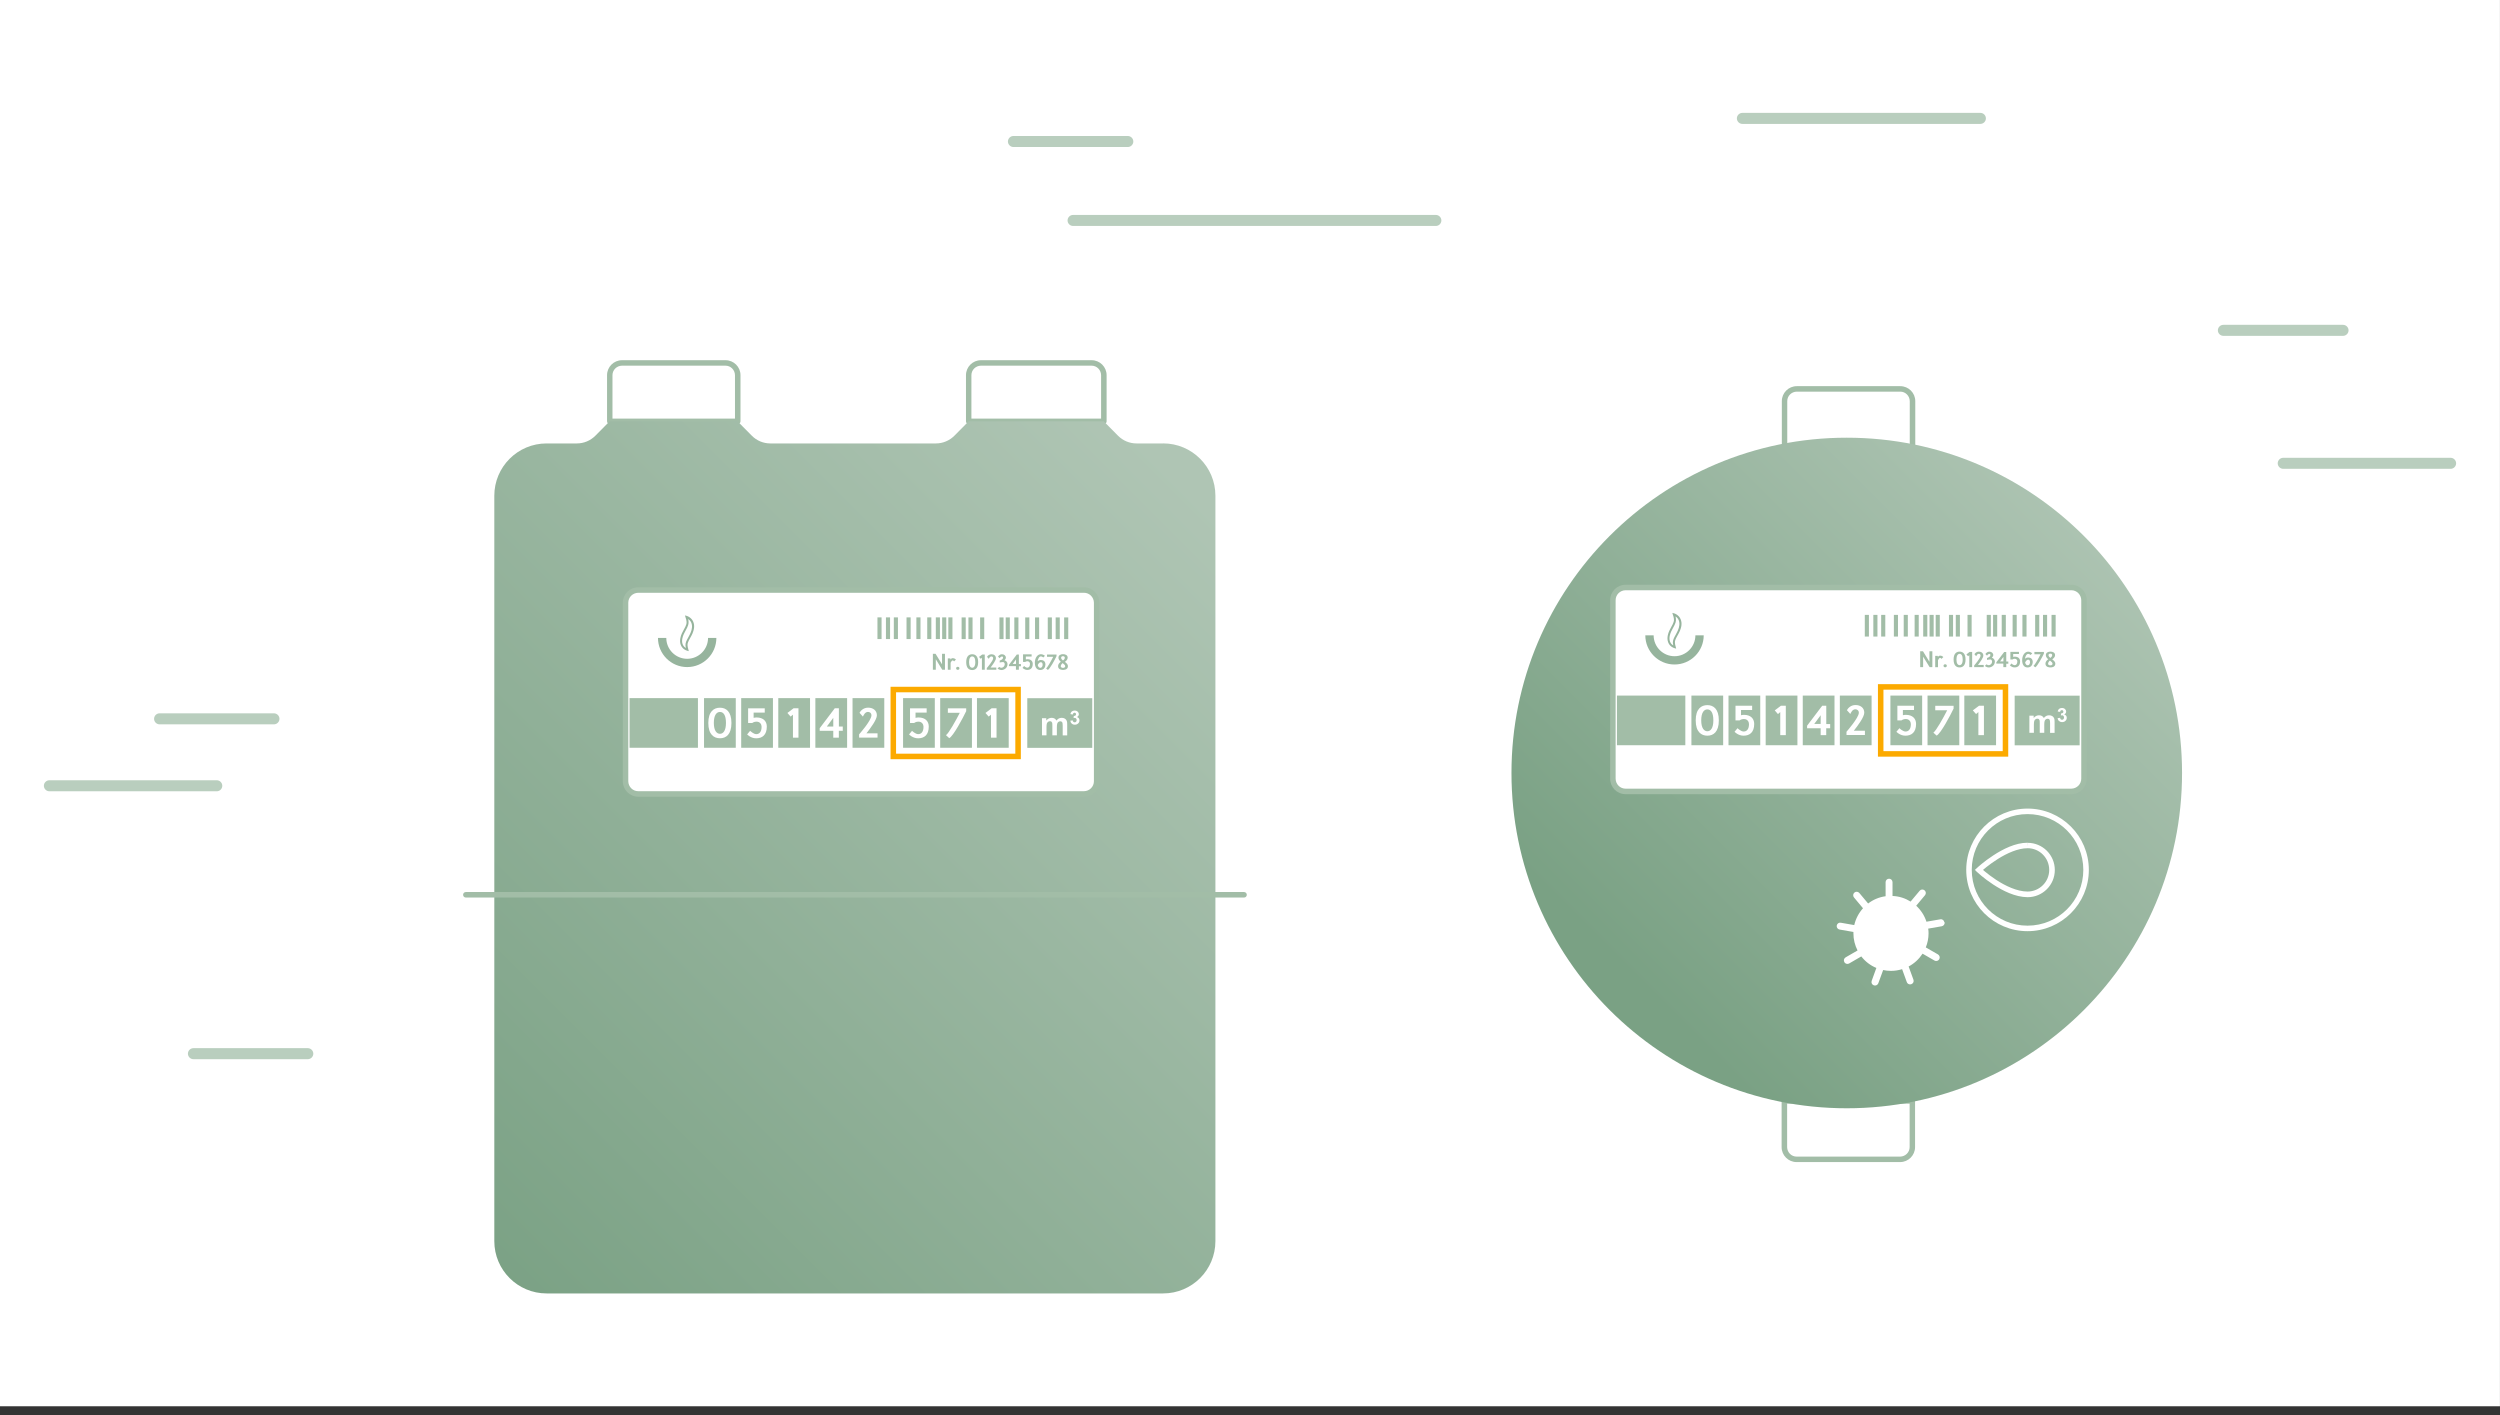 <?xml version="1.0" encoding="UTF-8"?>
<svg xmlns="http://www.w3.org/2000/svg" xmlns:xlink="http://www.w3.org/1999/xlink" height="323.19" viewBox="0 0 571 323.19" width="571">
  <rect x="0" y="0" width="571" height="323.19" fill="#333333" stroke="none"/>
  <clipPath id="a">
    <path d="m0 0h571v321.19h-571z"></path>
  </clipPath>
  <linearGradient id="b">
    <stop offset="0" stop-color="#afc5b4"></stop>
    <stop offset="1" stop-color="#7aa184"></stop>
  </linearGradient>
  <linearGradient id="c" gradientTransform="matrix(1 0 0 -1 0 469.84)" gradientUnits="userSpaceOnUse" x1="277" x2="104.58" xlink:href="#b" y1="353.23" y2="180.81"></linearGradient>
  <linearGradient id="d" gradientTransform="matrix(1 0 0 -1 0 469.84)" gradientUnits="userSpaceOnUse" x1="482.13" x2="373.82" xlink:href="#b" y1="353.63" y2="245.32"></linearGradient>
  <g clip-path="url(#a)">
    <path d="m571 0h-571v321.19h570.99v-321.19z" fill="#fff"></path>
    <path d="m44.18 241.92h26.12c.69 0 1.26-.57 1.26-1.26s-.57-1.26-1.26-1.26h-26.12c-.69 0-1.26.57-1.26 1.26s.57 1.26 1.26 1.26z" fill="#b9cebe"></path>
    <path d="m231.47 33.58h26.12c.69 0 1.26-.57 1.26-1.26s-.57-1.26-1.26-1.26h-26.12c-.69 0-1.26.57-1.26 1.26s.57 1.26 1.26 1.26z" fill="#b9cebe"></path>
    <path d="m36.45 165.44h26.12c.69 0 1.26-.57 1.26-1.26s-.57-1.26-1.26-1.26h-26.12c-.69 0-1.26.57-1.26 1.26s.57 1.26 1.26 1.26z" fill="#b9cebe"></path>
    <path d="m11.28 180.73h38.23c.69 0 1.26-.57 1.26-1.26s-.57-1.26-1.26-1.26h-38.23c-.69 0-1.26.57-1.26 1.26s.57 1.26 1.26 1.26z" fill="#b9cebe"></path>
    <path d="m507.82 76.71h27.33c.69 0 1.26-.57 1.26-1.26s-.57-1.26-1.26-1.26h-27.33c-.69 0-1.26.57-1.26 1.26s.57 1.26 1.26 1.26z" fill="#b9cebe"></path>
    <path d="m521.49 107.08h38.23c.69 0 1.26-.57 1.26-1.26s-.57-1.26-1.26-1.26h-38.23c-.69 0-1.26.57-1.26 1.26s.57 1.26 1.26 1.26z" fill="#b9cebe"></path>
    <path d="m245.09 51.61h82.86c.69 0 1.26-.57 1.26-1.26s-.57-1.26-1.26-1.26h-82.86c-.69 0-1.26.57-1.26 1.26s.57 1.26 1.26 1.26z" fill="#b9cebe"></path>
    <path d="m397.96 28.3h54.36c.69 0 1.26-.57 1.26-1.26s-.57-1.26-1.26-1.26h-54.36c-.69 0-1.26.57-1.26 1.26s.57 1.26 1.26 1.26z" fill="#b9cebe"></path>
    <path d="m168.48 96.24v-.63h-28.59v-9.92c0-1.2.97-2.15 2.17-2.17h23.64c1.2 0 2.15.97 2.17 2.17v10.55h1.26v-10.55c0-1.89-1.54-3.42-3.42-3.42h-23.64c-1.89 0-3.42 1.54-3.42 3.42v10.55c0 .16.06.33.19.44.11.11.28.19.44.19h29.22c.16 0 .33-.06.44-.19.11-.11.19-.28.19-.44h-.63z" fill="#a2bda7"></path>
    <path d="m252.1 96.24v-.63h-30.23v-9.92c0-1.2.97-2.15 2.17-2.17h25.28c1.2 0 2.15.97 2.17 2.17v10.55h1.26v-10.55c0-1.89-1.54-3.42-3.42-3.42h-25.28c-1.89 0-3.42 1.54-3.42 3.42v10.55c0 .16.06.33.19.44.11.11.28.19.44.19h30.86c.16 0 .33-.06.44-.19.11-.11.19-.28.19-.44h-.63z" fill="#a2bda7"></path>
    <path d="m265.67 101.28h-6.09c-1.59 0-3.1-.63-4.22-1.76l-3.26-3.29h-30.86l-3.26 3.29c-1.12 1.12-2.63 1.76-4.22 1.76h-37.82c-1.59 0-3.1-.63-4.22-1.76l-3.26-3.29h-29.22l-3.26 3.29c-1.12 1.12-2.63 1.76-4.22 1.76h-6.91c-6.6 0-11.95 5.35-11.95 11.95v170.24c0 6.6 5.35 11.95 11.95 11.95h140.8c6.6 0 11.95-5.35 11.95-11.95v-170.25c0-6.6-5.35-11.95-11.95-11.95h.01z" fill="url(#c)"></path>
    <path d="m106.4 205h177.74c.35 0 .63-.28.63-.63s-.28-.63-.63-.63h-177.74c-.35 0-.63.28-.63.63s.28.63.63.63z" fill="#a2bda7"></path>
    <path d="m247.57 134.79h-101.8c-1.6 0-2.9 1.3-2.9 2.9v40.77c0 1.6 1.3 2.9 2.9 2.9h101.8c1.6 0 2.9-1.3 2.9-2.9v-40.77c0-1.6-1.3-2.9-2.9-2.9z" fill="#fff"></path>
    <path d="m247.58 181.34v-.63h-101.81c-1.25 0-2.25-1.01-2.27-2.27v-40.78c0-1.25 1.01-2.25 2.27-2.27h101.81c1.25 0 2.25 1.01 2.27 2.27v40.78c0 1.25-1.01 2.25-2.27 2.27v1.26c1.94 0 3.52-1.57 3.52-3.53v-40.78c0-1.94-1.57-3.52-3.52-3.52h-101.81c-1.94 0-3.52 1.57-3.52 3.52v40.78c0 1.94 1.57 3.53 3.52 3.53h101.81z" fill="#a2bda7"></path>
    <path d="m204.03 172.77h.63v-14.65h27.24v14.02h-27.87v.63h.63-.63v.63h29.13v-16.54h-29.76v16.54h.63z" fill="#fcaa00"></path>
    <path d="m168.05 159.45h-7.25v11.34h7.25z" fill="#a2bda7"></path>
    <path d="m159.41 159.45h-15.62v11.34h15.62z" fill="#a2bda7"></path>
    <path d="m164.44 161.64c1.37 0 2.62.84 2.62 3.49s-1.25 3.49-2.62 3.49-2.66-.84-2.66-3.49 1.28-3.49 2.66-3.49zm0 .97c-.77 0-1.4.72-1.4 2.51s.67 2.48 1.4 2.48 1.37-.69 1.37-2.48-.58-2.51-1.37-2.51z" fill="#fff"></path>
    <path d="m176.54 159.45h-7.25v11.34h7.25z" fill="#a2bda7"></path>
    <path d="m172.12 163.96c.18-.05.42-.09.69-.09 1.54 0 2.33.88 2.33 2.08 0 1.91-1.03 2.68-2.43 2.68-1.26 0-2.06-.89-2.06-.89l.68-.82s.77.76 1.4.76c.68 0 1.22-.49 1.22-1.7 0-.52-.35-1.15-1.13-1.15-.33 0-.65.05-1.02.31h-.93v-3.35h3.8v.97h-2.54v1.21z" fill="#fff"></path>
    <path d="m185.01 159.45h-7.25v11.34h7.25z" fill="#a2bda7"></path>
    <path d="m180.58 163.67-.74-.83 1.41-1.07h1.12v6.71h-1.26v-5.25z" fill="#fff"></path>
    <path d="m193.48 159.45h-7.25v11.34h7.25z" fill="#a2bda7"></path>
    <path d="m191.59 166.91v1.57h-1.27v-1.57h-3.1v-.59l3.45-4.56h.93v4.18h.89v.97h-.91zm-1.27-.97v-1.99l-1.47 1.99z" fill="#fff"></path>
    <path d="m201.97 159.45h-7.25v11.34h7.25z" fill="#a2bda7"></path>
    <path d="m198.29 161.63c1.12 0 1.99.64 1.99 1.75 0 .97-1.41 2.88-2.39 4.12h2.54v.97h-4.21v-.74s2.82-3.18 2.82-4.34c0-.53-.4-.79-.78-.79-.69 0-.98.71-1.17 1.07l-.78-.87c.28-.47.87-1.16 1.96-1.17h.01z" fill="#fff"></path>
    <path d="m213.51 159.45h-7.25v11.34h7.25z" fill="#a2bda7"></path>
    <path d="m209.11 163.96c.18-.05.42-.09.69-.09 1.54 0 2.33.88 2.33 2.08 0 1.91-1.03 2.68-2.43 2.68-1.26 0-2.07-.89-2.07-.89l.68-.82s.77.76 1.4.76c.68 0 1.22-.49 1.22-1.7 0-.52-.35-1.15-1.13-1.15-.33 0-.66.05-1.02.31h-.93v-3.35h3.8v.97h-2.54v1.21z" fill="#fff"></path>
    <path d="m221.99 159.45h-7.25v11.34h7.25z" fill="#a2bda7"></path>
    <path d="m220.66 162.46c-.69 1.46-2.95 5.73-3.86 6.13l-.74-.68c.58-.34 2.29-3.39 3.15-5.1h-2.72v-1.03h4.19v.68h-.01z" fill="#fff"></path>
    <path d="m230.39 159.45h-7.25v11.34h7.25z" fill="#a2bda7"></path>
    <path d="m225.81 163.67-.73-.83 1.41-1.07h1.12v6.71h-1.27v-5.25z" fill="#fff"></path>
    <path d="m249.47 159.47h-14.84v11.34h14.84z" fill="#a2bda7"></path>
    <path d="m238.01 164.04h.96v.53c.34-.42.76-.62 1.22-.62.25 0 .47.05.65.15.19.1.34.26.45.47.18-.21.35-.37.55-.47s.42-.15.64-.15c.29 0 .53.06.73.18.2.11.35.29.44.52.08.16.1.44.1.81v2.51h-1.03v-2.24c0-.39-.04-.64-.1-.76-.1-.15-.24-.23-.44-.23-.15 0-.28.04-.42.13-.13.09-.23.21-.28.39-.06.18-.09.44-.09.81v1.88h-1.03v-2.15c0-.38-.01-.63-.05-.74l-.18-.25c-.08-.05-.18-.08-.31-.08-.16 0-.3.04-.43.13s-.21.21-.28.38c-.05.16-.09.43-.09.81v1.9h-1.03v-3.92.04z" fill="#fff"></path>
    <path d="m244.43 164.61.58-.08c.01.15.06.26.15.34s.18.11.3.11.23-.05.32-.14c.09-.1.13-.23.13-.38s-.04-.28-.13-.36c-.09-.09-.18-.14-.3-.14l-.28.05.06-.49c.16 0 .29-.02.38-.1s.13-.18.13-.3l-.09-.25-.25-.1-.26.11c-.08.08-.11.18-.14.32l-.55-.1c.04-.19.1-.34.18-.45s.19-.2.33-.26.3-.1.47-.1c.3 0 .54.1.72.29.15.15.23.33.23.53 0 .28-.15.5-.45.67.18.04.33.13.43.26.11.14.16.3.16.49 0 .28-.1.52-.3.7-.2.2-.45.29-.76.29s-.52-.09-.7-.25c-.19-.16-.3-.38-.33-.64z" fill="#fff"></path>
    <g fill="#a2bda7">
      <path d="m219.63 141.02v4.95h.94v-4.95"></path>
      <path d="m221.19 141.02v4.95h.94v-4.95"></path>
      <path d="m223.86 141.02v4.95h.94v-4.95"></path>
      <path d="m228.27 141.02v4.95h.94v-4.95"></path>
      <path d="m229.7 141.02v4.95h.94v-4.95"></path>
      <path d="m231.67 141.02v4.95h.94v-4.95"></path>
      <path d="m236.4 141.02v4.95h.94v-4.95"></path>
      <path d="m239.31 141.02v4.95h.94v-4.95"></path>
      <path d="m234.16 141.02v4.95h.94v-4.95"></path>
      <path d="m241.11 141.02v4.95h.94v-4.95"></path>
      <path d="m243.05 141.02v4.95h.94v-4.95"></path>
      <path d="m217.54 145.96v-4.95h-.94v4.95"></path>
      <path d="m216.13 145.96v-4.95h-.94v4.95"></path>
      <path d="m214.68 145.96v-4.95h-.94v4.95"></path>
      <path d="m212.72 145.96v-4.95h-.94v4.95"></path>
      <path d="m207.99 145.96v-4.95h-.94v4.95"></path>
      <path d="m205.09 145.96v-4.95h-.94v4.95"></path>
      <path d="m210.24 145.96v-4.95h-.94v4.95"></path>
      <path d="m203.29 145.96v-4.95h-.94v4.95"></path>
      <path d="m201.35 145.96v-4.95h-.94v4.95"></path>
      <path d="m213.69 149.34 1.47 2.39v-2.4h.67v3.64h-.62l-1.47-2.4v2.4h-.67v-3.64h.62z"></path>
      <path d="m217.09 150.62c.05-.09.26-.3.52-.3.45 0 .73.33.73.33l-.43.42s-.16-.23-.3-.23c-.2 0-.38.29-.49.53v1.6h-.64v-2.59h.6v.25h.01z"></path>
      <path d="m218.76 152.3c.23 0 .37.14.37.34s-.14.35-.37.35c-.24 0-.38-.15-.38-.35s.14-.34.38-.34z"></path>
      <path d="m222.05 149.43c.72 0 1.36.43 1.36 1.8s-.64 1.81-1.36 1.81-1.37-.43-1.37-1.81.67-1.8 1.37-1.8zm0 .5c-.39 0-.72.38-.72 1.3s.34 1.28.72 1.28.71-.35.71-1.28-.3-1.3-.71-1.3z"></path>
      <path d="m223.99 150.47-.38-.43.73-.55h.58v3.47h-.65v-2.72z"></path>
      <path d="m226.44 149.43c.58 0 1.03.33 1.03.91 0 .5-.73 1.49-1.23 2.13h1.32v.5h-2.18v-.38s1.46-1.65 1.46-2.24c0-.28-.2-.42-.4-.42-.35 0-.5.36-.6.55l-.4-.45c.14-.24.45-.6 1.02-.6h-.01z"></path>
      <path d="m227.95 149.97s.29-.54.91-.54c.48 0 .88.32.88.78 0 .23-.14.43-.31.59.38.13.68.45.69.87 0 .94-.82 1.37-1.4 1.37-.48 0-.89-.35-.89-.35l.39-.37s.23.2.49.2c.3 0 .77-.26.77-.86 0-.23-.19-.45-.39-.45-.39 0-.73.11-.76.11v-.44c.42-.15.77-.35.77-.68 0-.16-.11-.26-.25-.26-.31 0-.53.4-.53.4l-.39-.38h.03z"></path>
      <path d="m232.71 152.15v.81h-.67v-.81h-1.6v-.3l1.79-2.35h.48v2.17h.47v.5h-.47zm-.65-.51v-1.03l-.76 1.03z"></path>
      <path d="m234.3 150.61c.1-.03.21-.05.37-.05.79 0 1.21.45 1.21 1.07 0 .99-.53 1.38-1.26 1.38-.65 0-1.07-.47-1.07-.47l.35-.43s.39.39.72.39c.35 0 .63-.25.63-.88 0-.26-.19-.59-.58-.59-.18 0-.34.03-.53.16h-.48v-1.74h1.96v.5h-1.32v.63z"></path>
      <path d="m238.77 151.83c0 .44-.28 1.2-1.16 1.2-.79 0-1.25-.6-1.25-1.67s.58-1.94 1.39-1.94c.44 0 .83.3.92.36l-.38.39s-.28-.25-.53-.25c-.45 0-.68.59-.76 1.11.24-.21.49-.29.72-.29.57 0 1.06.28 1.06 1.07v.03zm-.63 0c0-.44-.2-.58-.43-.58-.19 0-.45.14-.69.64.09.42.3.64.59.64.4 0 .53-.45.53-.7z"></path>
      <path d="m241.32 149.84c-.35.76-1.52 2.97-2 3.17l-.39-.35c.3-.18 1.18-1.75 1.62-2.64h-1.41v-.53h2.17v.35z"></path>
      <path d="m243.2 151.16c.38.28.72.59.72.98 0 .92-1.07.87-1.13.87s-1.13.04-1.13-.87c0-.43.34-.79.64-.99-.31-.26-.55-.57-.55-.93 0-.6.55-.81 1.05-.81s1.06.2 1.06.81c0 .43-.37.76-.63.94h-.01zm-.5.29c-.19.15-.39.39-.43.7.01.39.48.39.52.39s.5.01.5-.39c0-.23-.26-.45-.59-.7zm.08-.59c.16-.11.42-.33.42-.63 0-.28-.21-.35-.42-.35s-.42.08-.42.35c0 .24.19.44.42.63z"></path>
    </g>
    <path d="m157.34 148.73-.4-.11c-.44-.13-.82-.38-1.11-.73-.3-.36-.49-.87-.5-1.38-.02-.53.11-1.02.21-1.34.11-.33.26-.65.47-1.03l.2-.38c.23-.42.43-.78.53-1.13.08-.23.09-.45.06-.71-.02-.28-.11-.58-.23-.93l-.13-.43.42.11c.42.14.78.38 1.08.71.31.34.52.83.58 1.32.05.44 0 .92-.14 1.37-.11.42-.29.78-.44 1.08-.13.24-.24.47-.37.68-.18.33-.34.62-.43.88-.09.24-.13.44-.11.67 0 .26.08.57.19.96l.1.4h.01zm-.18-7.4c.05.19.09.36.1.55.04.32 0 .6-.08.89-.11.39-.33.77-.57 1.22l-.2.38c-.19.35-.33.66-.43.96-.09.28-.21.69-.19 1.16.01.42.16.83.39 1.11.14.16.29.3.47.4-.05-.21-.08-.42-.09-.6 0-.29.04-.55.15-.84s.28-.6.47-.94c.11-.2.24-.43.35-.67.14-.28.3-.62.4-.99.11-.4.16-.81.11-1.18-.05-.39-.21-.78-.47-1.06-.13-.14-.28-.26-.43-.37z" fill="#96b49d"></path>
    <path d="m156.94 152.36c-3.68 0-6.66-3-6.66-6.66h1.9c0 2.63 2.14 4.77 4.77 4.77s4.77-2.14 4.77-4.77h1.9c0 3.68-3 6.66-6.66 6.66z" fill="#96b49d"></path>
    <path d="m436.8 102.17v-.63h-28.59v-9.92c0-1.2.97-2.15 2.17-2.17h23.64c1.2 0 2.15.97 2.17 2.17v10.55h1.26v-10.55c0-1.89-1.54-3.42-3.42-3.42h-23.64c-1.89 0-3.42 1.54-3.42 3.42v10.55c0 .16.06.33.19.44.11.11.28.19.44.19h29.22c.16 0 .33-.06.44-.19.11-.11.19-.28.19-.44h-.63z" fill="#a2bda7"></path>
    <path d="m407.57 251.45v.63h28.59v9.92c0 1.2-.97 2.15-2.17 2.17h-23.64c-1.2 0-2.15-.97-2.17-2.17v-10.55h-1.26v10.55c0 1.89 1.54 3.42 3.42 3.42h23.64c1.89 0 3.42-1.54 3.42-3.42v-10.55c0-.16-.06-.33-.19-.44-.11-.11-.28-.19-.44-.19h-29.22c-.16 0-.33.06-.44.19-.11.11-.19.28-.19.44h.63z" fill="#a2bda7"></path>
    <path d="m421.8 253.13c42.3 0 76.58-34.29 76.58-76.58s-34.29-76.58-76.58-76.58-76.58 34.29-76.58 76.58 34.29 76.58 76.58 76.58z" fill="url(#d)"></path>
    <path d="m473.09 134.21h-101.8c-1.6 0-2.9 1.3-2.9 2.9v40.77c0 1.6 1.3 2.9 2.9 2.9h101.8c1.6 0 2.9-1.3 2.9-2.9v-40.77c0-1.6-1.3-2.9-2.9-2.9z" fill="#fff"></path>
    <path d="m473.09 180.76v-.63h-101.81c-1.25 0-2.25-1.01-2.27-2.27v-40.78c0-1.25 1.01-2.25 2.27-2.27h101.81c1.25 0 2.25 1.01 2.27 2.27v40.78c0 1.25-1.01 2.25-2.27 2.27v1.26c1.94 0 3.52-1.57 3.52-3.52v-40.78c0-1.94-1.57-3.53-3.52-3.53h-101.81c-1.94 0-3.52 1.57-3.52 3.53v40.78c0 1.94 1.57 3.52 3.52 3.52h101.81z" fill="#a2bda7"></path>
    <path d="m429.55 172.19h.63v-14.67h27.24v14.04h-27.87v.63h.63-.63v.63h29.13v-16.56h-29.76v16.56h.63z" fill="#fcaa00"></path>
    <path d="m393.57 158.87h-7.25v11.34h7.25z" fill="#a2bda7"></path>
    <path d="m384.93 158.87h-15.62v11.34h15.62z" fill="#a2bda7"></path>
    <path d="m389.96 161.05c1.37 0 2.62.84 2.62 3.49s-1.25 3.49-2.62 3.49-2.66-.84-2.66-3.49 1.28-3.49 2.66-3.49zm0 .98c-.77 0-1.4.72-1.4 2.51s.67 2.48 1.4 2.48 1.37-.69 1.37-2.48-.58-2.51-1.37-2.51z" fill="#fff"></path>
    <path d="m402.04 158.87h-7.25v11.34h7.25z" fill="#a2bda7"></path>
    <path d="m397.64 163.36c.18-.05.42-.09.69-.09 1.54 0 2.33.88 2.33 2.08 0 1.91-1.03 2.68-2.43 2.68-1.26 0-2.06-.89-2.06-.89l.68-.82s.77.76 1.4.76c.68 0 1.22-.49 1.22-1.7 0-.52-.35-1.15-1.13-1.15-.33 0-.66.05-1.02.31h-.93v-3.35h3.8v.97h-2.54v1.21z" fill="#fff"></path>
    <path d="m410.53 158.87h-7.25v11.34h7.25z" fill="#a2bda7"></path>
    <path d="m406.08 163.09-.73-.84 1.41-1.06h1.12v6.71h-1.27v-5.26z" fill="#fff"></path>
    <path d="m419 158.87h-7.25v11.34h7.25z" fill="#a2bda7"></path>
    <path d="m417.11 166.34v1.57h-1.27v-1.57h-3.1v-.59l3.45-4.56h.93v4.18h.89v.97h-.91zm-1.27-.99v-1.99l-1.47 1.99z" fill="#fff"></path>
    <path d="m427.47 158.87h-7.25v11.34h7.25z" fill="#a2bda7"></path>
    <path d="m423.81 161.03c1.12 0 1.99.64 1.99 1.75 0 .97-1.41 2.88-2.39 4.12h2.54v.97h-4.21v-.74s2.82-3.19 2.82-4.34c0-.53-.4-.79-.78-.79-.69 0-.98.7-1.17 1.07l-.78-.87c.28-.47.87-1.16 1.96-1.17h.01z" fill="#fff"></path>
    <path d="m439.02 158.87h-7.25v11.34h7.25z" fill="#a2bda7"></path>
    <path d="m434.61 163.36c.18-.05.42-.09.69-.09 1.54 0 2.33.88 2.33 2.08 0 1.91-1.03 2.68-2.43 2.68-1.26 0-2.06-.89-2.06-.89l.68-.82s.77.76 1.4.76c.68 0 1.22-.49 1.22-1.7 0-.52-.35-1.15-1.13-1.15-.33 0-.65.05-1.02.31h-.93v-3.35h3.8v.97h-2.54v1.21z" fill="#fff"></path>
    <path d="m447.5 158.87h-7.25v11.34h7.25z" fill="#a2bda7"></path>
    <path d="m446.18 161.88c-.69 1.46-2.95 5.73-3.86 6.13l-.74-.68c.58-.34 2.29-3.39 3.15-5.1h-2.72v-1.03h4.19v.68h-.01z" fill="#fff"></path>
    <path d="m455.9 158.87h-7.25v11.34h7.25z" fill="#a2bda7"></path>
    <path d="m451.33 163.09-.74-.84 1.42-1.06h1.12v6.71h-1.27v-5.26z" fill="#fff"></path>
    <path d="m474.99 158.89h-14.84v11.34h14.84z" fill="#a2bda7"></path>
    <path d="m463.53 163.46h.96v.53c.34-.42.76-.62 1.22-.62.25 0 .47.05.65.15.19.1.34.26.45.47.18-.21.35-.37.55-.47s.42-.15.64-.15c.29 0 .53.06.73.18.2.11.35.29.44.52.08.16.1.44.1.81v2.51h-1.03v-2.24c0-.39-.04-.64-.1-.76-.1-.15-.24-.23-.44-.23-.15 0-.28.04-.42.13-.13.09-.23.21-.28.39-.06.18-.09.44-.09.81v1.88h-1.03v-2.15c0-.38-.01-.63-.05-.74l-.18-.25c-.08-.05-.18-.08-.31-.08-.16 0-.3.04-.43.13s-.21.21-.28.38c-.05.16-.09.43-.09.81v1.9h-1.03v-3.91.04z" fill="#fff"></path>
    <path d="m469.95 164.03.58-.08c.01.15.06.26.15.34s.18.11.3.11.23-.05.31-.14c.09-.09.13-.23.13-.38s-.04-.28-.13-.37-.18-.14-.3-.14l-.28.05.06-.49c.16 0 .29-.03.38-.1.09-.08.13-.18.13-.3l-.1-.25-.25-.1-.26.11c-.08.08-.11.18-.14.31l-.55-.09c.04-.19.1-.34.18-.45s.19-.2.33-.26.3-.1.47-.1c.3 0 .54.1.72.29.15.15.23.33.23.53 0 .28-.15.5-.45.67.18.04.33.13.43.26.11.14.16.3.16.49 0 .28-.1.52-.3.7-.2.2-.45.29-.76.29s-.52-.09-.71-.25-.3-.38-.33-.64v-.02z" fill="#fff"></path>
    <path d="m445.14 140.44v4.95h.94v-4.95" fill="#a2bda7"></path>
    <path d="m446.7 140.44v4.95h.94v-4.95" fill="#a2bda7"></path>
    <path d="m449.38 140.44v4.95h.94v-4.95" fill="#a2bda7"></path>
    <path d="m453.77 140.44v4.95h.94v-4.95" fill="#a2bda7"></path>
    <path d="m455.22 140.44v4.95h.94v-4.95" fill="#a2bda7"></path>
    <path d="m457.19 140.44v4.95h.94v-4.95" fill="#a2bda7"></path>
    <path d="m461.92 140.44v4.95h.94v-4.95" fill="#a2bda7"></path>
    <path d="m464.83 140.44v4.95h.94v-4.95" fill="#a2bda7"></path>
    <path d="m459.68 140.44v4.95h.94v-4.95" fill="#a2bda7"></path>
    <path d="m466.62 140.44v4.95h.94v-4.95" fill="#a2bda7"></path>
    <path d="m468.57 140.44v4.95h.94v-4.95" fill="#a2bda7"></path>
    <path d="m443.05 145.39v-4.95h-.94v4.95" fill="#a2bda7"></path>
    <path d="m441.65 145.39v-4.95h-.94v4.95" fill="#a2bda7"></path>
    <path d="m440.2 145.39v-4.95h-.94v4.95" fill="#a2bda7"></path>
    <path d="m438.24 145.39v-4.95h-.94v4.95" fill="#a2bda7"></path>
    <path d="m433.5 145.39v-4.95h-.94v4.95" fill="#a2bda7"></path>
    <path d="m430.6 145.39v-4.95h-.94v4.95" fill="#a2bda7"></path>
    <path d="m435.75 145.39v-4.95h-.94v4.95" fill="#a2bda7"></path>
    <path d="m428.81 145.39v-4.95h-.94v4.95" fill="#a2bda7"></path>
    <path d="m426.86 145.39v-4.95h-.94v4.95" fill="#a2bda7"></path>
    <path d="m439.21 148.75 1.47 2.4v-2.4h.67v3.63h-.62l-1.49-2.4v2.4h-.67v-3.63h.63z" fill="#a2bda7"></path>
    <path d="m442.61 150.04c.05-.09.26-.3.52-.3.45 0 .73.33.73.33l-.43.42s-.16-.23-.3-.23c-.2 0-.38.29-.49.53v1.6h-.64v-2.59h.6v.25h.01z" fill="#a2bda7"></path>
    <path d="m444.28 151.72c.23 0 .37.14.37.34s-.14.35-.37.35c-.24 0-.38-.15-.38-.35s.14-.34.38-.34z" fill="#a2bda7"></path>
    <path d="m447.57 148.83c.72 0 1.36.43 1.36 1.8s-.64 1.81-1.36 1.81-1.37-.43-1.37-1.81.67-1.8 1.37-1.8zm0 .51c-.39 0-.72.38-.72 1.3s.34 1.28.72 1.28.71-.35.71-1.28-.3-1.3-.71-1.3z" fill="#a2bda7"></path>
    <path d="m449.51 149.89-.38-.44.73-.55h.58v3.47h-.65v-2.72z" fill="#a2bda7"></path>
    <path d="m451.96 148.83c.58 0 1.03.33 1.03.91 0 .5-.73 1.49-1.23 2.13h1.32v.5h-2.18v-.38s1.46-1.65 1.46-2.24c0-.28-.2-.42-.4-.42-.35 0-.5.36-.6.55l-.4-.45c.14-.24.45-.6 1.02-.6h-.01z" fill="#a2bda7"></path>
    <path d="m453.47 149.38s.29-.54.91-.54c.48 0 .88.32.88.78 0 .23-.14.43-.32.59.38.13.68.45.69.87 0 .94-.82 1.37-1.4 1.37-.48 0-.89-.35-.89-.35l.39-.37s.23.2.49.2c.3 0 .77-.26.77-.86 0-.23-.19-.45-.39-.45-.39 0-.73.11-.76.11v-.44c.42-.15.77-.35.77-.68 0-.16-.11-.26-.24-.26-.31 0-.53.4-.53.4l-.39-.38h.01z" fill="#a2bda7"></path>
    <path d="m458.23 151.57v.81h-.67v-.81h-1.6v-.3l1.79-2.35h.48v2.17h.47v.5h-.47zm-.65-.51v-1.03l-.76 1.03z" fill="#a2bda7"></path>
    <path d="m459.82 150.03c.09-.03.21-.05.36-.05.79 0 1.21.45 1.21 1.07 0 .99-.53 1.39-1.26 1.39-.65 0-1.07-.47-1.07-.47l.35-.43s.39.39.72.39c.35 0 .63-.25.63-.88 0-.26-.19-.59-.58-.59-.18 0-.34.03-.53.16h-.48v-1.74h1.96v.5h-1.32v.63z" fill="#a2bda7"></path>
    <path d="m464.27 151.25c0 .44-.28 1.2-1.16 1.2-.79 0-1.25-.6-1.25-1.67s.58-1.94 1.39-1.94c.44 0 .83.3.92.37l-.38.39s-.28-.25-.53-.25c-.45 0-.68.59-.76 1.11.24-.21.49-.29.72-.29.57 0 1.06.28 1.06 1.07v.02zm-.61 0c0-.44-.2-.58-.43-.58-.19 0-.45.14-.69.64.09.42.3.64.59.64.4 0 .53-.45.53-.71z" fill="#a2bda7"></path>
    <path d="m466.84 149.25c-.35.76-1.52 2.97-2 3.17l-.39-.35c.3-.18 1.18-1.75 1.62-2.64h-1.41v-.53h2.17v.35z" fill="#a2bda7"></path>
    <path d="m468.72 150.59c.38.28.72.59.72.98 0 .92-1.07.87-1.13.87s-1.13.04-1.13-.87c0-.44.34-.79.64-1-.32-.26-.55-.57-.55-.93 0-.6.55-.81 1.05-.81s1.06.2 1.06.81c0 .43-.37.76-.63.94h-.01zm-.51.28c-.19.15-.39.39-.43.71.01.39.48.39.52.39s.5.01.5-.39c0-.23-.26-.45-.59-.71zm.09-.6c.16-.11.42-.33.42-.63 0-.28-.21-.35-.42-.35s-.42.08-.42.35c0 .24.19.44.42.63z" fill="#a2bda7"></path>
    <path d="m382.86 148.15-.4-.11c-.44-.13-.82-.38-1.11-.73-.3-.37-.48-.87-.5-1.39-.02-.53.11-1.02.21-1.33.11-.33.26-.65.47-1.03l.2-.38c.23-.42.43-.78.53-1.13.08-.23.09-.45.06-.71-.02-.28-.11-.58-.23-.93l-.13-.43.42.11c.42.14.78.38 1.08.71.31.34.52.83.58 1.32.05.44 0 .92-.14 1.37-.11.42-.29.78-.44 1.08-.13.24-.24.47-.37.68-.18.33-.34.62-.43.88-.09.24-.13.44-.11.67 0 .26.08.57.19.96l.1.4h.01zm-.18-7.41c.05.19.09.37.1.55.04.31 0 .6-.08.89-.11.39-.33.77-.57 1.22l-.2.38c-.19.35-.33.65-.43.96-.09.28-.21.69-.19 1.16.01.42.16.83.39 1.11.14.16.29.3.47.4-.05-.21-.08-.42-.09-.6 0-.29.04-.55.15-.84s.28-.6.47-.94c.11-.2.24-.43.35-.67.14-.28.3-.62.4-.99.11-.4.16-.81.11-1.18-.05-.39-.21-.78-.47-1.06-.13-.14-.28-.26-.43-.36z" fill="#96b49d"></path>
    <path d="m382.45 151.77c-3.68 0-6.66-3-6.66-6.66h1.9c0 2.63 2.14 4.77 4.77 4.77s4.77-2.14 4.77-4.77h1.9c0 3.68-3 6.66-6.66 6.66z" fill="#96b49d"></path>
    <path d="m444.08 210.61c-.08-.43-.49-.73-.92-.64l-3.16.55c-.45-1.41-1.27-2.66-2.34-3.65l2.01-2.4c.29-.34.24-.84-.1-1.12s-.84-.24-1.12.1l-2.07 2.47c-1.21-.76-2.62-1.22-4.13-1.28v-3.15c0-.44-.35-.79-.79-.79s-.79.35-.79.79v3.21c-1.49.2-2.86.79-3.99 1.66l-2.01-2.4c-.29-.34-.79-.38-1.12-.1-.34.29-.38.79-.1 1.12l2.06 2.47c-.97 1.07-1.66 2.38-2 3.84l-3.08-.54c-.44-.08-.84.21-.92.64s.21.84.64.92l3.17.55v.3c-.01 1.41.34 2.74.94 3.93l-2.72 1.57c-.38.23-.52.7-.29 1.1.15.25.42.4.69.4.14 0 .28-.04.4-.1l2.78-1.61c.89 1.15 2.08 2.07 3.44 2.63l-1.07 2.95c-.15.42.06.87.48 1.02l.28.05c.33 0 .63-.2.76-.53l1.1-3.01c.58.13 1.17.19 1.79.19.88 0 1.74-.14 2.54-.39l1.07 2.95c.11.33.43.53.76.53l.28-.05c.42-.15.63-.6.48-1.02l-1.1-3.02c1.3-.69 2.39-1.71 3.18-2.93l2.72 1.57c.13.08.26.1.4.1.28 0 .54-.14.69-.4.23-.38.09-.87-.29-1.1l-2.78-1.6c.4-.99.63-2.08.63-3.21 0-.36-.02-.73-.08-1.08l3.1-.54c.43-.08.73-.49.64-.92h-.06z" fill="#fff"></path>
    <path d="m463.09 185.31v.63c3.52 0 6.7 1.42 9.01 3.73 2.3 2.3 3.73 5.49 3.73 9.01s-1.42 6.7-3.73 9.01c-2.3 2.3-5.49 3.73-9.01 3.73s-6.7-1.42-9.01-3.73c-2.3-2.3-3.73-5.49-3.73-9.01s1.42-6.7 3.73-9.01c2.3-2.3 5.49-3.73 9.01-3.73v-1.26c-7.73 0-14 6.27-14 14s6.27 14 14 14 14-6.27 14-14-6.27-14-14-14z" fill="#fff"></path>
    <path d="m463.09 193.1v.63c1.37 0 2.61.55 3.5 1.45.89.89 1.45 2.13 1.45 3.5s-.55 2.61-1.45 3.5c-.89.89-2.13 1.45-3.5 1.45-2.39 0-5.11-1.32-7.18-2.68-1.03-.68-1.91-1.36-2.54-1.88-.32-.25-.55-.47-.72-.62l-.19-.18-.06-.05-.43.45.43.47.06-.05c.31-.29 1.85-1.65 3.88-2.92s4.55-2.44 6.75-2.43v-1.26c-2.79 0-5.64 1.47-7.83 2.9-2.19 1.42-3.7 2.85-3.71 2.86l-.49.45.49.47s1.51 1.44 3.69 2.86 5.02 2.88 7.87 2.9c3.42 0 6.21-2.78 6.21-6.21s-2.78-6.21-6.21-6.21v.63-.03z" fill="#fff"></path>
  </g>
</svg>
